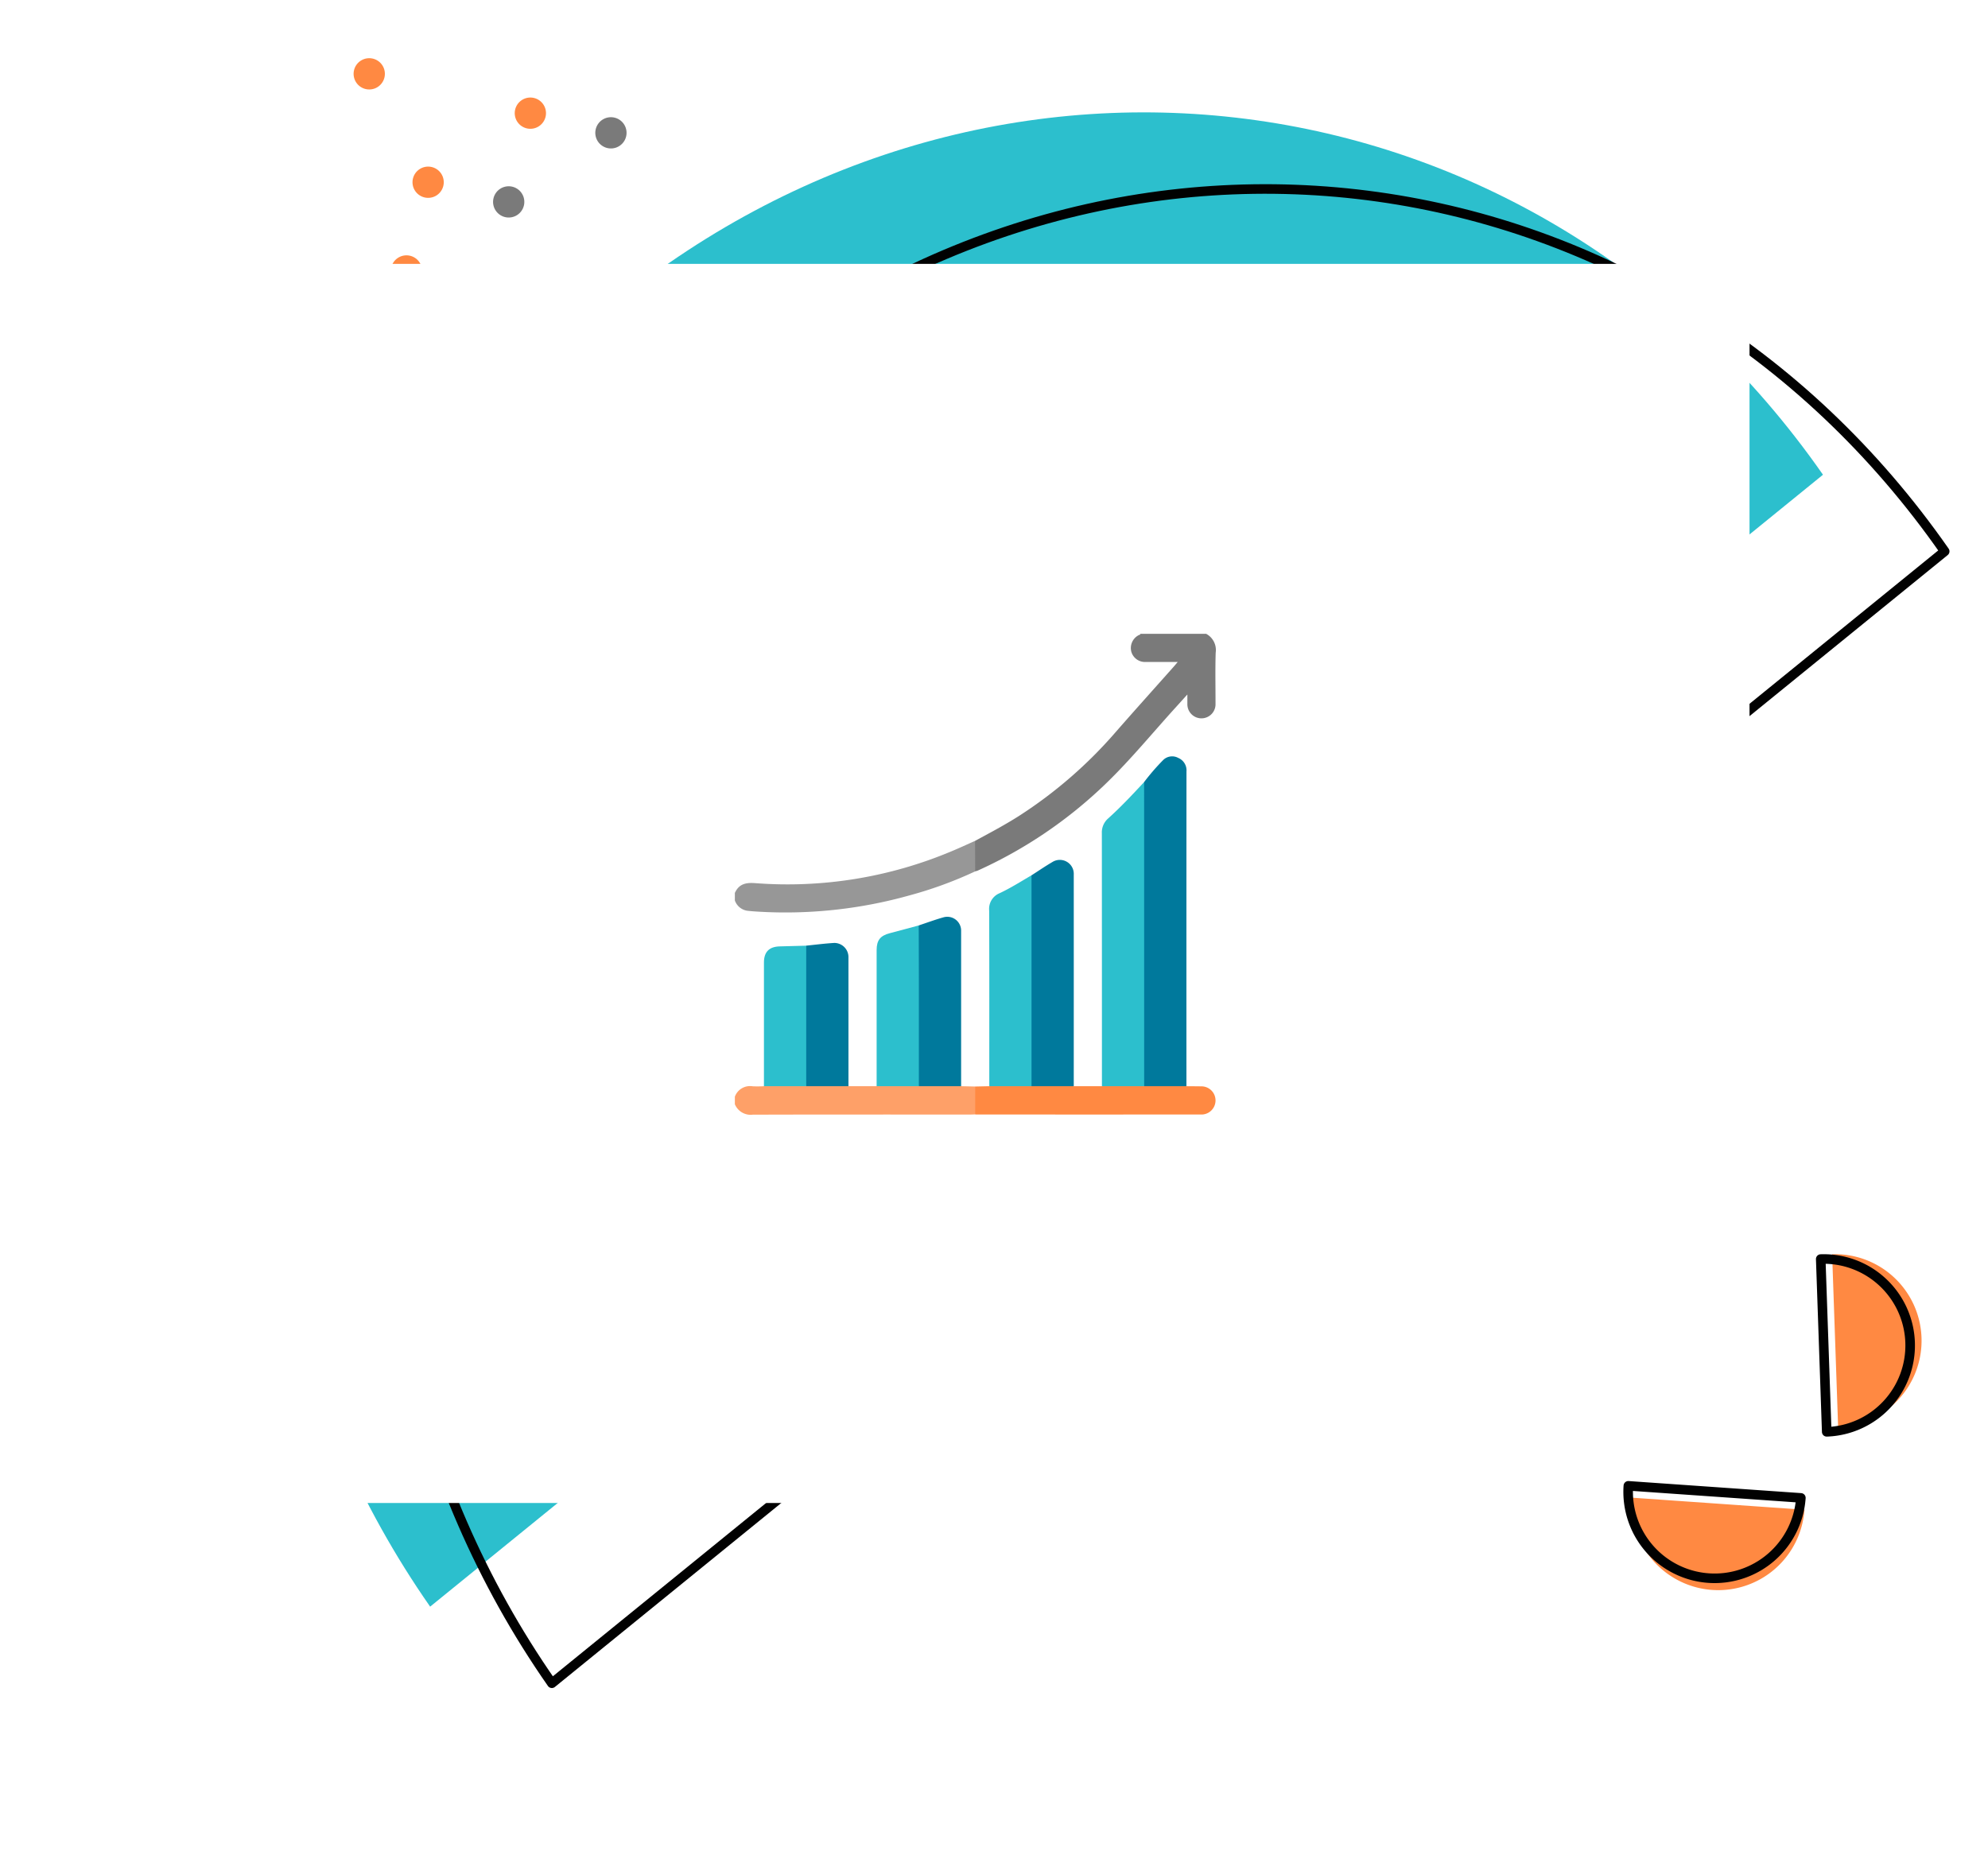 <svg xmlns="http://www.w3.org/2000/svg" xmlns:xlink="http://www.w3.org/1999/xlink" width="415.468" height="388.479" viewBox="0 0 415.468 388.479">
  <defs>
    <filter id="Rectangle_19" x="0" y="25.145" width="395.63" height="318.984" filterUnits="userSpaceOnUse">
      <feOffset dy="10" input="SourceAlpha"/>
      <feGaussianBlur stdDeviation="10" result="blur"/>
      <feFlood flood-opacity="0.051"/>
      <feComposite operator="in" in2="blur"/>
      <feComposite in="SourceGraphic"/>
    </filter>
  </defs>
  <g id="Group_65" data-name="Group 65" transform="translate(-1285 -272.529)">
    <g id="Group_17" data-name="Group 17" transform="translate(926.612 1121.604) rotate(-82)">
      <path id="Path_58" data-name="Path 58" d="M838.473,372.515c75.869,70.5,75.9,184.808.032,255.3L563.717,372.485C639.586,301.992,762.6,302.022,838.473,372.515Z" transform="translate(6.95 0)" fill="#2cbfcd"/>
      <g id="Group_16" data-name="Group 16" transform="translate(558.351 347.047)">
        <path id="Path_59" data-name="Path 59" d="M836.723,384.351c75.869,70.5,75.9,184.8.032,255.3L561.967,384.322C637.836,313.825,760.854,313.855,836.723,384.351Z" transform="translate(-561.967 -331.464)" fill="none" stroke="#010101" stroke-linecap="round" stroke-linejoin="round" stroke-width="2"/>
      </g>
    </g>
    <g id="Group_44" data-name="Group 44" transform="matrix(0.485, 0.875, -0.875, 0.485, 1350.298, 292.516)">
      <g id="Group_10" data-name="Group 10">
        <path id="Path_45" data-name="Path 45" d="M4.167-10.368a3.263,3.263,0,0,1-4.612.184A3.265,3.265,0,0,1-.629-14.8a3.264,3.264,0,0,1,4.613-.184A3.264,3.264,0,0,1,4.167-10.368Z" fill="#ff8942"/>
        <path id="Path_46" data-name="Path 46" d="M46.226,28.465a3.264,3.264,0,1,1-.184-4.612A3.263,3.263,0,0,1,46.226,28.465Z" fill="#ff8942"/>
        <path id="Path_47" data-name="Path 47" d="M60.246,41.41a3.264,3.264,0,1,1-.184-4.613A3.266,3.266,0,0,1,60.246,41.41Z" fill="#7a7a7a"/>
      </g>
      <g id="Group_11" data-name="Group 11">
        <path id="Path_48" data-name="Path 48" d="M29.939-10.152a3.263,3.263,0,0,1-4.612.184,3.263,3.263,0,0,1-.184-4.612,3.263,3.263,0,0,1,4.612-.184A3.263,3.263,0,0,1,29.939-10.152Z" fill="#ff8942"/>
        <path id="Path_49" data-name="Path 49" d="M43.959,2.793a3.264,3.264,0,1,1-.184-4.613A3.265,3.265,0,0,1,43.959,2.793Z" fill="#ff8942"/>
      </g>
      <g id="Group_12" data-name="Group 12">
        <path id="Path_50" data-name="Path 50" d="M27.672-35.824a3.264,3.264,0,0,1-4.612.183,3.263,3.263,0,0,1-.184-4.612,3.264,3.264,0,0,1,4.612-.184A3.265,3.265,0,0,1,27.672-35.824Z" fill="#ff8942"/>
        <path id="Path_51" data-name="Path 51" d="M41.691-22.88a3.264,3.264,0,0,1-4.612.184,3.264,3.264,0,0,1-.184-4.612,3.263,3.263,0,0,1,4.612-.184A3.263,3.263,0,0,1,41.691-22.88Z" fill="#7a7a7a"/>
        <path id="Path_52" data-name="Path 52" d="M55.711-9.936a3.263,3.263,0,0,1-4.612.184,3.263,3.263,0,0,1-.184-4.612,3.263,3.263,0,0,1,4.612-.184A3.264,3.264,0,0,1,55.711-9.936Z" fill="#ff8942"/>
        <path id="Path_53" data-name="Path 53" d="M69.73,3.009A3.264,3.264,0,1,1,69.547-1.6,3.264,3.264,0,0,1,69.73,3.009Z" fill="#ff8942"/>
        <path id="Path_54" data-name="Path 54" d="M83.75,15.953a3.264,3.264,0,1,1-.184-4.612A3.263,3.263,0,0,1,83.75,15.953Z" fill="#ff8942"/>
      </g>
      <g id="Group_13" data-name="Group 13">
        <path id="Path_55" data-name="Path 55" d="M39.424-48.553a3.263,3.263,0,0,1-4.612.184,3.263,3.263,0,0,1-.184-4.612,3.263,3.263,0,0,1,4.612-.184A3.263,3.263,0,0,1,39.424-48.553Z" fill="#7a7a7a"/>
        <path id="Path_56" data-name="Path 56" d="M67.463-22.664a3.264,3.264,0,0,1-4.612.184,3.263,3.263,0,0,1-.184-4.612,3.263,3.263,0,0,1,4.612-.184A3.263,3.263,0,0,1,67.463-22.664Z" fill="#ff8942"/>
        <path id="Path_57" data-name="Path 57" d="M81.483-9.72a3.264,3.264,0,0,1-4.613.184,3.265,3.265,0,0,1-.184-4.612,3.265,3.265,0,0,1,4.613-.184A3.264,3.264,0,0,1,81.483-9.72Z" fill="#7a7a7a"/>
      </g>
    </g>
    <g transform="matrix(1, 0, 0, 1, 1285, 272.53)" filter="url(#Rectangle_19)">
      <rect id="Rectangle_19-2" data-name="Rectangle 19" width="335.63" height="258.984" rx="5" transform="translate(30 45.15)" fill="#fff"/>
    </g>
    <g id="Group_26" data-name="Group 26" transform="translate(2297.465 466.291) rotate(139)">
      <path id="Path_58-2" data-name="Path 58" d="M589.27,324.924a18.069,18.069,0,0,1,0,25.553l-25.556-25.556A18.07,18.07,0,0,1,589.27,324.924Z" transform="translate(-4.306 0)" fill="#ff8942"/>
      <g id="Group_16-2" data-name="Group 16" transform="translate(558.351 321.989)">
        <path id="Path_59-2" data-name="Path 59" d="M587.52,336.757a18.069,18.069,0,0,1,0,25.552l-25.555-25.555A18.069,18.069,0,0,1,587.52,336.757Z" transform="translate(-561.967 -331.464)" fill="none" stroke="#010101" stroke-linecap="round" stroke-linejoin="round" stroke-width="2"/>
      </g>
    </g>
    <g id="Group_27" data-name="Group 27" transform="matrix(0.731, 0.682, -0.682, 0.731, 1480.562, -84.354)">
      <path id="Path_58-3" data-name="Path 58" d="M589.27,324.924a18.069,18.069,0,0,1,0,25.553l-25.556-25.556A18.07,18.07,0,0,1,589.27,324.924Z" transform="translate(-4.306 0)" fill="#ff8942"/>
      <g id="Group_16-3" data-name="Group 16" transform="translate(558.351 321.989)">
        <path id="Path_59-3" data-name="Path 59" d="M587.52,336.757a18.069,18.069,0,0,1,0,25.552l-25.555-25.555A18.069,18.069,0,0,1,587.52,336.757Z" transform="translate(-561.967 -331.464)" fill="none" stroke="#010101" stroke-linecap="round" stroke-linejoin="round" stroke-width="2"/>
      </g>
    </g>
    <g id="Group_61" data-name="Group 61" transform="translate(1438.577 405)">
      <path id="Path_77" data-name="Path 77" d="M958.317,1278.826a3.839,3.839,0,0,1,1.995,3.949c-.111,3.558-.03,7.122-.034,10.683a2.943,2.943,0,1,1-5.884.039c0-.585,0-1.169,0-1.991-.923,1.021-1.712,1.9-2.506,2.774-5.247,5.776-10.169,11.856-15.914,17.168a94.305,94.305,0,0,1-25.371,16.859,4.513,4.513,0,0,1-.549.17c-.044-.048-.119-.092-.126-.145a16.848,16.848,0,0,1,.094-6.224c3.086-1.674,6.191-3.31,9.159-5.2a93.858,93.858,0,0,0,20.33-17.659c4-4.573,8.062-9.086,12.095-13.627.212-.239.413-.488.769-.911h-3.835c-.947,0-1.894,0-2.842,0a2.961,2.961,0,0,1-3.018-2.144,3.032,3.032,0,0,1,1.553-3.466c.126-.073.338-.054.348-.277Z" transform="translate(-859.825 -1278.826)" fill="#7a7a7a"/>
      <path id="Path_78" data-name="Path 78" d="M769.933,1443.711q.016,3.185.031,6.369a84.115,84.115,0,0,1-13.934,5.077,95.837,95.837,0,0,1-31.685,3.327c-.684-.042-1.369-.094-2.049-.176a3.259,3.259,0,0,1-2.562-2.147v-1.57c.841-1.867,2.277-2.2,4.233-2.049a88.348,88.348,0,0,0,41.048-6.66C766.671,1445.2,768.295,1444.437,769.933,1443.711Z" transform="translate(-719.735 -1400.43)" fill="#979797"/>
      <path id="Path_79" data-name="Path 79" d="M719.735,1640.431a3.379,3.379,0,0,1,3.735-2.172,23.381,23.381,0,0,0,2.347-.019,1.626,1.626,0,0,1,1.113-.276c2.57,0,5.14-.036,7.71.017,2.574-.051,5.148-.016,7.722-.018a1.628,1.628,0,0,1,1.114.277h5.885a1.625,1.625,0,0,1,1.112-.276c2.57,0,5.14-.036,7.71.017,2.574-.051,5.148-.016,7.722-.018a1.629,1.629,0,0,1,1.114.277l2.946.065a.867.867,0,0,1,.267.613q.1,2.3,0,4.6a.868.868,0,0,1-.267.614c-.359.011-.718.031-1.077.031-15.137,0-30.275-.018-45.413.027a3.576,3.576,0,0,1-3.741-2.185Z" transform="translate(-719.735 -1543.685)" fill="#fea068"/>
      <path id="Path_80" data-name="Path 80" d="M1044.709,1381.808a46.381,46.381,0,0,1,3.962-4.583,2.668,2.668,0,0,1,3.182-.455,2.808,2.808,0,0,1,1.706,2.82q-.02,32.895-.009,65.789a1.263,1.263,0,0,1-1.083.339q-3.384.026-6.767,0a1.6,1.6,0,0,1-1.026-.261,2.214,2.214,0,0,1-.269-1.417q-.008-30.358-.005-60.716A2.915,2.915,0,0,1,1044.709,1381.808Z" transform="translate(-959.177 -1350.824)" fill="#00799c"/>
      <path id="Path_81" data-name="Path 81" d="M1020.76,1396.861l.009,63.572a1.383,1.383,0,0,1-1.18.341q-3.234.024-6.468,0a1.382,1.382,0,0,1-1.18-.341q0-26.435-.016-52.869a3.863,3.863,0,0,1,1.329-3.106C1015.9,1402.071,1018.338,1399.473,1020.76,1396.861Z" transform="translate(-935.228 -1365.878)" fill="#2cbfcd"/>
      <path id="Path_82" data-name="Path 82" d="M955.031,1462.063c1.453-.93,2.878-1.909,4.367-2.779a2.917,2.917,0,0,1,4.46,2.624q.007,22.118,0,44.236a1.262,1.262,0,0,1-1.082.339q-3.382.026-6.765,0a1.615,1.615,0,0,1-1.027-.259,2.194,2.194,0,0,1-.27-1.415q-.009-20.621,0-41.241A2.414,2.414,0,0,1,955.031,1462.063Z" transform="translate(-893.032 -1411.588)" fill="#00799c"/>
      <path id="Path_83" data-name="Path 83" d="M931.054,1471.115q0,22.041,0,44.081a1.384,1.384,0,0,1-1.18.341q-3.234.024-6.467,0a1.385,1.385,0,0,1-1.18-.341c0-12.232.022-24.464-.024-36.7a3.549,3.549,0,0,1,2.2-3.65C926.7,1473.771,928.853,1472.393,931.054,1471.115Z" transform="translate(-869.055 -1420.64)" fill="#2cbfcd"/>
      <path id="Path_84" data-name="Path 84" d="M874.166,1539.551h-8.832a1.683,1.683,0,0,1-.311-1.3q-.012-15.493,0-30.986a2.241,2.241,0,0,1,.286-1.32c1.721-.57,3.424-1.2,5.166-1.693a2.892,2.892,0,0,1,3.691,2.882Q874.171,1523.344,874.166,1539.551Z" transform="translate(-826.881 -1444.995)" fill="#00799c"/>
      <path id="Path_85" data-name="Path 85" d="M914.033,1639.044h41.2c1.111.011,2.222.013,3.333.035a2.946,2.946,0,0,1,0,5.879q-23.64.013-47.28,0a1.327,1.327,0,0,1-.194-.028v-5.822Z" transform="translate(-860.863 -1544.489)" fill="#ff8942"/>
      <path id="Path_86" data-name="Path 86" d="M841.4,1511.033c.01,4.114.027,8.229.03,12.343q.007,10.629,0,21.259H832.6q0-14.215,0-28.429c0-2.081.758-3.034,2.756-3.552C837.373,1512.131,839.383,1511.575,841.4,1511.033Z" transform="translate(-802.972 -1450.08)" fill="#2cbfcd"/>
      <path id="Path_87" data-name="Path 87" d="M784.475,1554.912h-8.829a1.679,1.679,0,0,1-.313-1.3q-.012-13.389,0-26.778a1.675,1.675,0,0,1,.315-1.3c1.946-.2,3.889-.45,5.84-.569a2.96,2.96,0,0,1,2.985,3.071Q784.479,1541.477,784.475,1554.912Z" transform="translate(-760.735 -1460.356)" fill="#00799c"/>
      <path id="Path_88" data-name="Path 88" d="M751.735,1527.152q0,14.686,0,29.371H742.9q0-12.923,0-25.845c0-2.241,1.1-3.337,3.356-3.381C748.086,1527.262,749.911,1527.2,751.735,1527.152Z" transform="translate(-736.822 -1461.968)" fill="#2cbfcd"/>
    </g>
  </g>
</svg>
